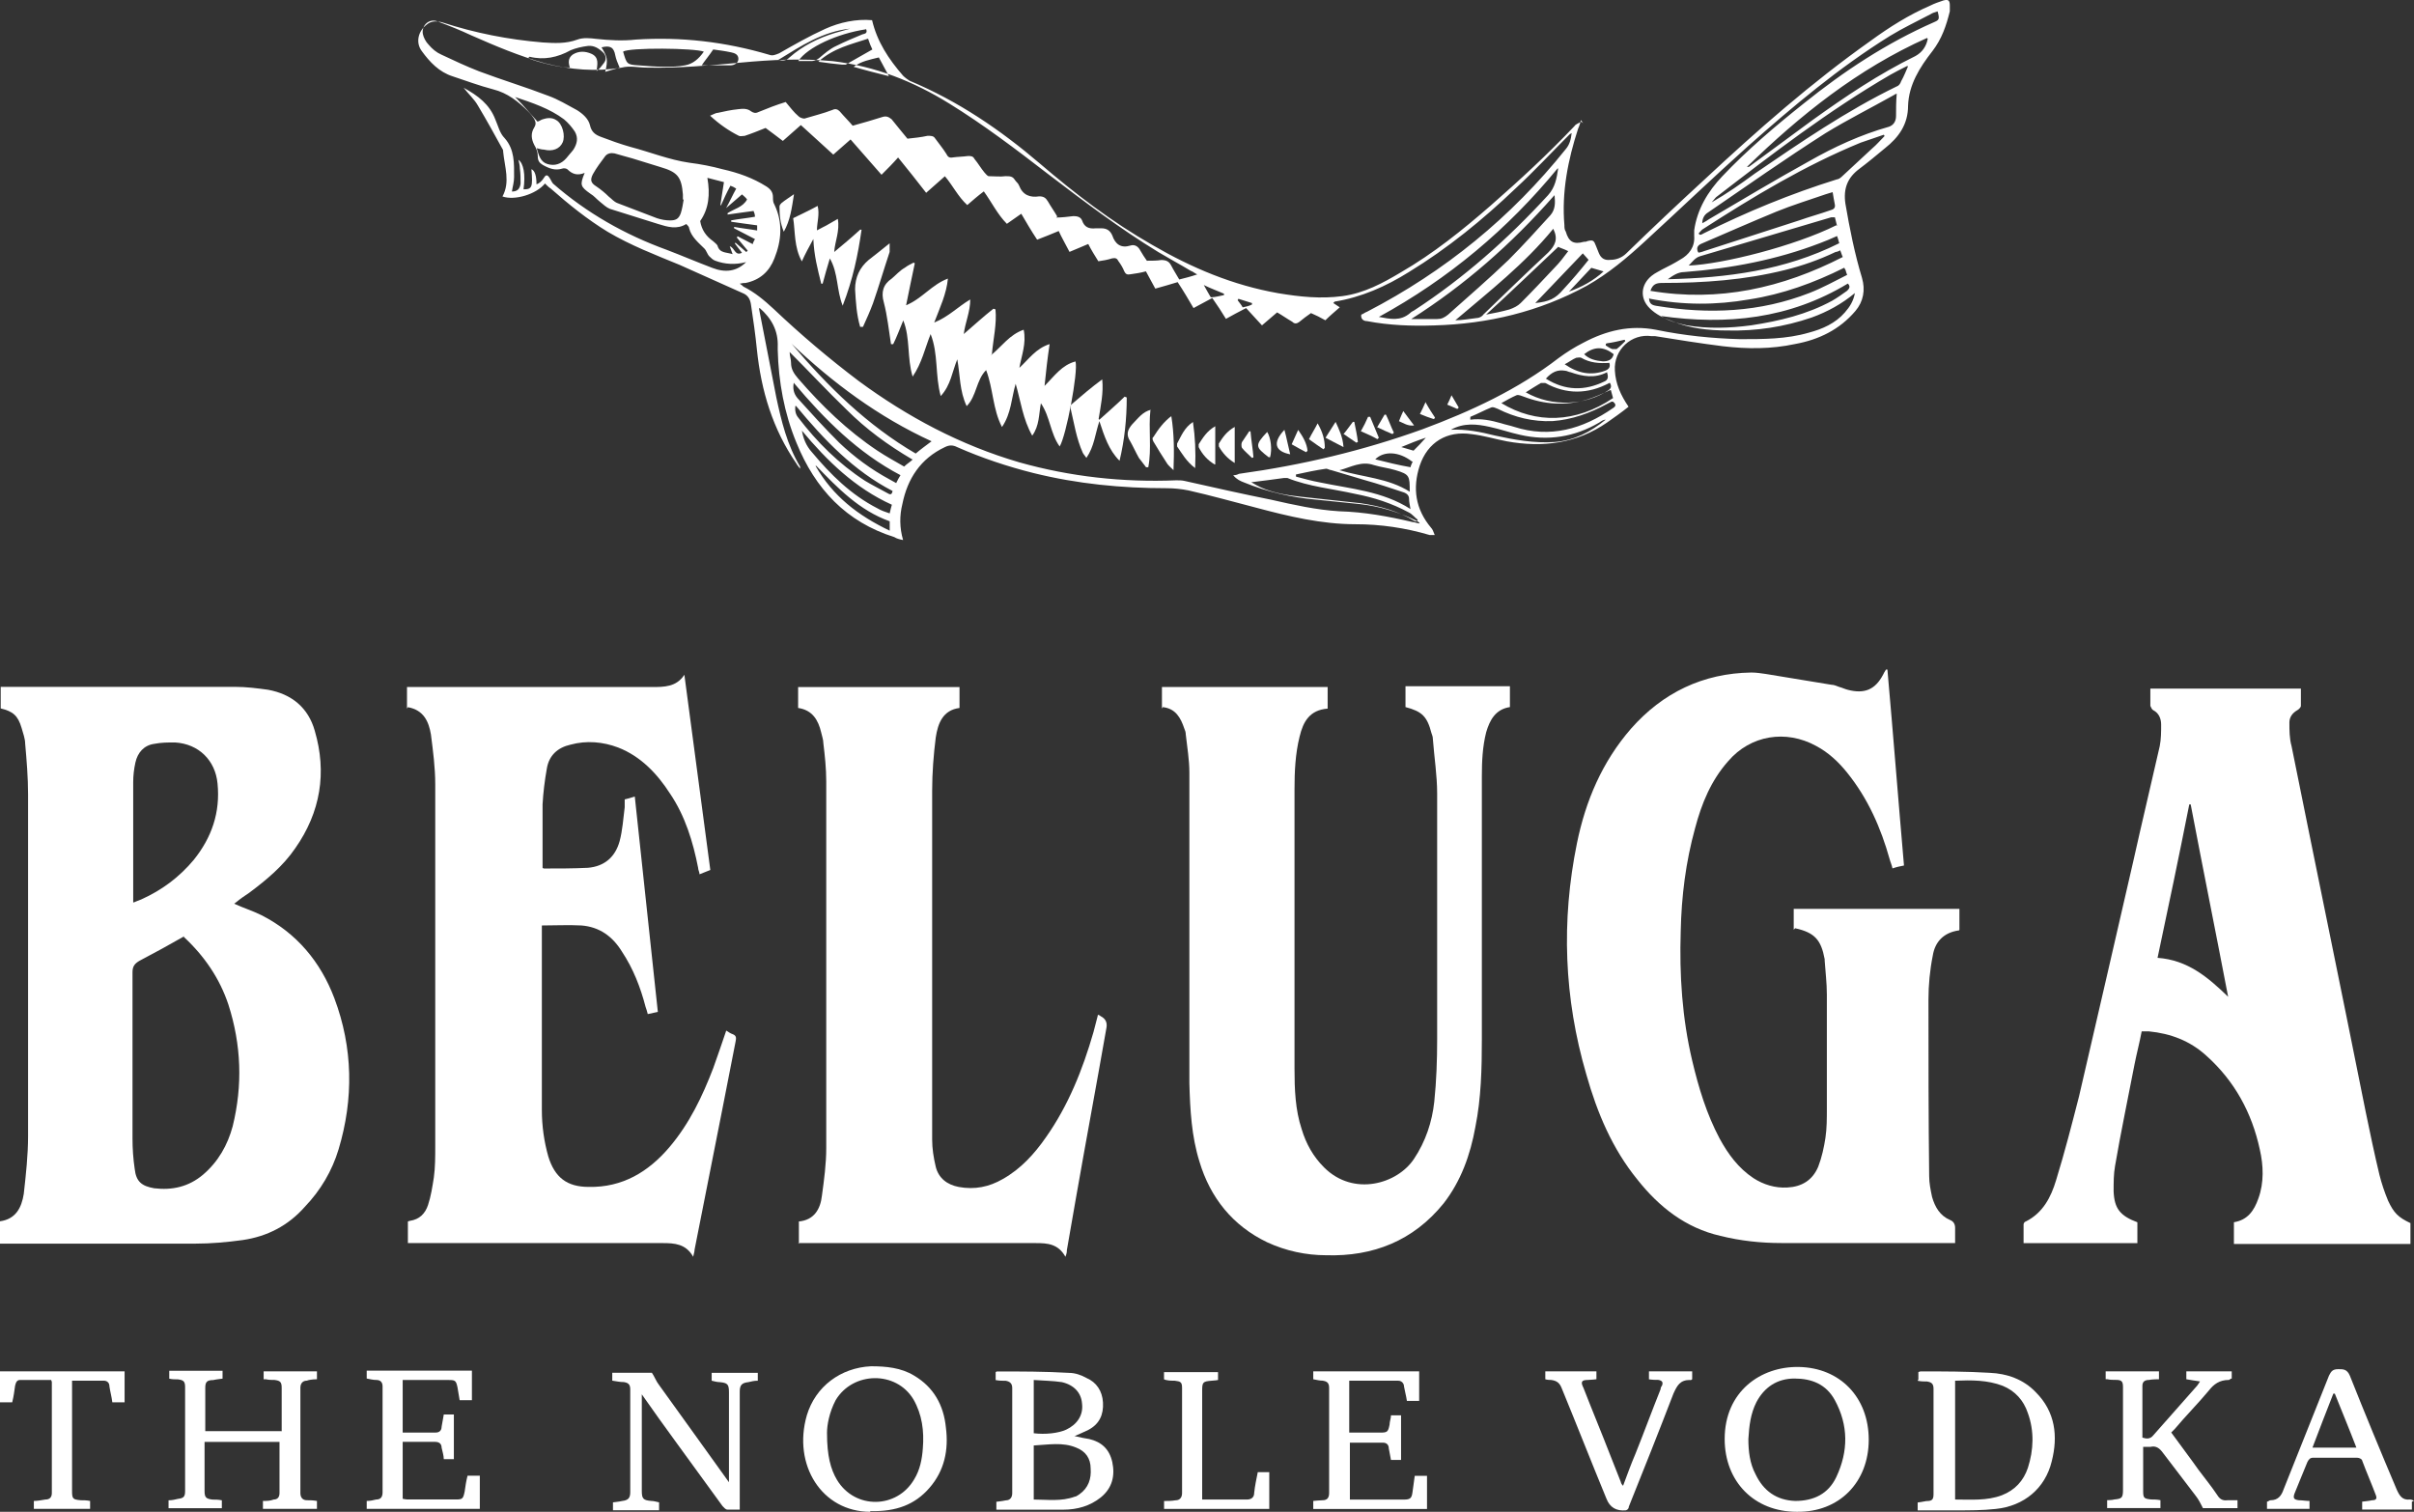 <?xml version="1.0" encoding="UTF-8"?> <svg xmlns="http://www.w3.org/2000/svg" id="Layer_2" data-name="Layer 2" viewBox="0 0 409.38 256.4"><rect x="0" y="0" width="409.38" height="256.4" fill="#333333" stroke="none"/><defs><style> .cls-1 { fill: #fff; stroke-width: 0px; } </style></defs><g id="Layer_1-2" data-name="Layer 1"><g id="Layer_1-2" data-name="Layer 1-2"><g><path class="cls-1" d="m22.72,153.04s.86-.37,1.22-.49c3.54-1.59,6.47-3.79,8.92-6.72,3.05-3.79,4.52-8.06,4.03-12.95-.37-3.91-3.18-6.72-7.21-6.96-1.22,0-2.32,0-3.54.24-1.71.24-2.81,1.47-3.18,3.18-.24,1.1-.37,2.2-.37,3.3v20.4m8.67,5.74c-2.57,1.47-5.01,2.81-7.57,4.15-.86.49-1.22.98-1.22,1.95v28.22c0,1.71.12,3.42.37,5.13.24,2.2,1.22,2.93,3.3,3.3,3.05.37,5.86-.24,8.31-2.32,2.57-2.2,4.15-5.01,5.01-8.19,1.71-6.96,1.47-13.8-.73-20.65-1.47-4.4-4.03-8.19-7.57-11.48m8.55-5.62c1.59.73,3.18,1.22,4.64,1.95,5.99,3.05,10.02,7.94,12.34,14.05,3.18,8.43,3.3,17.1.73,25.65-1.1,3.66-3.05,6.96-5.74,9.77-2.81,3.18-6.35,5.01-10.51,5.62-2.69.37-5.38.61-8.06.61H0v-3.79c2.69-.37,3.66-2.32,4.03-4.64.37-3.3.73-6.6.73-9.77v-58.03c0-2.81-.24-5.74-.49-8.55,0-.86-.37-1.83-.61-2.69-.61-2.08-1.47-2.81-3.54-3.3v-3.66h39.7c1.95,0,3.79.24,5.62.49,4.03.73,6.84,3.05,7.94,6.96,2.08,7.09.98,13.8-3.3,19.91-2.08,3.05-4.89,5.38-7.82,7.57-.73.49-1.47.98-2.2,1.59"></path><path class="cls-1" d="m304.19,157.68v-3.54h28.1v3.54s0,.12-.12.12c-2.57.37-4.03,1.95-4.4,4.28-.49,2.44-.73,5.01-.73,7.45,0,10.02,0,20.04.12,29.93,0,1.22.24,2.32.49,3.54.49,1.71,1.34,3.18,3.05,3.91.61.24.86.73.86,1.34v2.57h-29.44c-3.54,0-6.96-.37-10.38-1.22-5.86-1.34-10.38-4.89-14.05-9.53-4.28-5.25-6.84-11.36-8.67-17.84-3.79-12.95-4.28-26.02-1.59-39.22,1.47-7.21,4.28-13.8,9.16-19.42,5.38-6.11,12.22-9.41,20.4-9.53.86,0,1.59.12,2.44.24,3.66.61,7.45,1.22,11.12,1.83.49,0,.98.24,1.34.37.49.12.98.37,1.47.49,2.81.73,4.64,0,5.99-2.57.12-.24.24-.49.49-.86h.24c.98,10.99,1.83,21.99,2.81,33.23-.61.12-1.22.24-1.95.49-.12-.61-.37-1.1-.49-1.59-1.47-5.25-3.66-10.26-7.21-14.66-1.47-1.83-3.18-3.42-5.25-4.52-5.13-2.81-11.12-1.83-14.9,2.57-2.93,3.3-4.52,7.21-5.62,11.36-1.59,5.74-2.32,11.61-2.44,17.47-.24,7.45.24,14.78,1.95,21.99,1.1,4.64,2.44,9.04,4.64,13.19,1.47,2.69,3.18,5.01,5.74,6.72,1.71,1.1,3.66,1.71,5.74,1.59,2.44-.12,4.28-1.22,5.25-3.54.61-1.59.98-3.3,1.22-4.89.24-1.59.24-3.3.24-4.89v-19.42c0-1.95-.24-3.79-.37-5.74v-.24c-.61-3.3-1.71-4.52-5.01-5.25"></path><path class="cls-1" d="m212.32,51.64v-.24c-.73-.24-1.59-.49-2.32-.73,0,0,0,.12-.12.24.24.37.61.73.86,1.22.61-.12,1.1-.24,1.59-.49m-6.96-1.22c.73,0,1.47-.24,2.2-.37v-.24c-1.1-.49-2.2-.86-3.42-1.47.49.86.73,1.34,1.1,1.95m67.07,8.06v.24c.37.24.73.49,1.1.61h.73c.49-.37.98-.86,1.47-1.34,0,0,0-.12-.12-.24-.98.24-2.08.49-3.05.61m-30.66,16c-1.47.49-2.69.98-4.15,1.59.86.24,1.59.49,2.08.61.73-.73,1.34-1.34,2.08-2.2M131.94,10.11c.73.24,1.34.24,1.95-.37,2.2-1.95,4.89-3.3,7.7-4.15.86-.24,1.71-.49,2.57-.73-4.64.49-8.31,2.93-12.09,5.25m137.8,35.31c-1.22,1.34-2.57,2.69-3.79,4.03,2.08-.73,4.15-1.83,5.86-3.42-.73-.24-1.34-.37-2.08-.61M102.01,8.03c.37.61.73,1.22.86,1.83.12.61,0,1.47-.24,2.32.86-.24,1.71-.49,2.44-.73-.37-.86-.61-1.47-.73-2.08-.24-1.34-.86-1.71-2.32-1.34m171.64,52.04c-1.71-1.34-3.3-1.34-5.01,0,.86.86,1.95,1.1,3.18,1.22.86,0,1.59-.24,1.83-1.22m-34.21,18.2c-2.2-1.71-4.76-1.83-6.23-.37,1.95.49,3.91.98,5.99,1.34,0-.24.24-.61.37-.98M149.04,9.74c-1.47.37-2.93.61-4.28,1.59,2.08.61,4.03,1.1,5.99,1.59-.61-1.1-1.1-2.08-1.71-3.18m-30.05,1.34h4.89c.61,0,1.34-.37,1.34-1.1s-.61-.98-1.22-1.1c-1.1-.24-2.2-.37-3.05-.49-.73,1.1-1.47,1.95-1.95,2.69m146.35,50.7c2.32,1.59,4.52,1.95,6.84,1.1.61-.24.98-.61.73-1.34-1.71.12-3.3,0-4.76-.86-.24-.12-.61,0-.86,0-.61.24-1.22.73-1.95,1.1m-127.05,17.23c2.93,5.13,7.21,8.43,12.58,10.99v-1.59c-5.13-1.83-8.8-5.62-12.46-9.41m8.43-74.03c-4.89.73-9.9,3.05-11.48,5.38h2.32c.49,0,.86-.24,1.22-.49.86-.73,1.83-1.59,2.93-2.08,1.47-.73,2.93-1.34,4.4-1.95.37-.12.98-.12.61-.98m-57.3,5.01c1.71.73,5.86,1.71,7.09,1.59-.24-.73-.37-1.59.49-2.2.98-.61,2.08-.61,3.18-.12,1.34.61.98,1.83.86,2.93.49-.37.86-.86,1.22-1.34.49-.61.37-1.22,0-1.71-.73-.73-1.59-1.34-2.69-1.22-.98.12-2.08.37-2.93.73-2.2,1.22-4.52,1.71-6.96,1.1m178.61,33.35c-2.69,2.81-5.38,5.62-8.06,8.43,2.32-.24,3.42-.73,4.76-2.32,1.47-1.59,2.93-3.3,4.28-5.01-.37-.37-.61-.73-.98-1.1M147.21,6.56c-2.93.98-5.86,1.59-8.43,3.91,1.59.24,2.81.37,4.03.49h.61c1.47-.86,3.05-1.71,4.52-2.57-.24-.49-.49-1.1-.73-1.83m125.34,56.56c-2.08,1.1-4.15.73-6.23,0-.24,0-.61-.24-.86-.24-1.34-.24-2.32.24-3.3,1.34,3.3,2.08,6.6,2.08,9.9.49.61-.24.73-.73.49-1.47m-137.68,5.62q-.12,1.22.49,1.95c3.18,4.15,6.84,7.82,11.36,10.75,1.22.73,2.44,1.34,3.79,2.08.37.24.73.37.86-.37-6.6-3.42-11.61-8.67-16.37-14.42m111.05,4.03c2.57-.12,5.01.37,7.45.98,3.3.73,6.72,1.34,10.14,1.1,3.3-.24,6.11-1.71,8.67-3.79-.37,0-.73.24-1.1.49-4.15,2.44-8.67,3.18-13.44,2.08-1.71-.37-3.42-.98-5.13-1.34-2.2-.49-4.4-.73-6.6.49m-18.94,6.84c4.03,1.22,8.31,1.34,11.97,3.66,0-2.69,0-2.93-2.44-3.66-1.22-.37-2.44-.49-3.66-.86-2.08-.73-3.91.37-5.74.86m45.69-14.78c-3.66,1.95-7.33,1.95-10.87,0h-.73c-.86.49-1.59.98-2.57,1.59,4.52,2.57,10.14,2.2,14.05-.37.49-.37.49-.73.24-1.22m-137.07,7.94c.24,1.47.73,2.69,1.71,3.79,3.18,3.79,6.6,7.21,11.12,9.53.61.37,1.34.61,2.08.86.12-.61.24-.98.37-1.47-6.23-2.81-10.99-7.45-15.27-12.58m-48.38-56.32c1.22,1.22,2.32,2.57,3.54,3.91.24,0,.49-.24.86-.37.73-.24,1.59-.37,2.32.12,1.1.61,1.59,2.69,1.1,3.79-.49,1.1-1.71,1.59-3.18,1.22-.37,0-.73-.12-1.22-.24.37,1.22.61,2.32,1.83,2.69,1.22.37,2.32,0,3.18-.98.37-.49.86-.98,1.22-1.47.61-.98.86-1.95.24-3.05-.49-.73-1.1-1.47-1.83-2.08-2.44-1.83-5.38-2.81-8.31-3.79m132.43,64.14v.24c1.34.37,2.69.73,4.03.98,5.25,1.1,10.63,1.47,15.39,4.52-.12-.73-.24-1.22-.24-1.71s-.24-.86-.86-1.1c-2.2-.73-4.4-1.47-6.6-2.08-1.95-.61-3.79-1.1-5.74-1.71-.24,0-.61-.24-.86-.24-1.71.24-3.42.61-5.13.98m44.35-38.48c-4.03,3.79-7.94,7.57-12.09,11.36,1.34-.24,2.57-.49,3.91-.86.73-.24,1.47-.61,1.95-1.1,1.95-1.95,3.79-3.91,5.74-5.99.86-.86,1.59-1.83,2.32-2.81-.73-.37-1.22-.49-1.71-.73M105.67,8.76c.61,2.08.61,2.2,2.57,2.32,1.47.12,2.93.24,4.4.24,1.22,0,2.32,0,3.54-.24,1.34-.24,2.32-1.1,3.18-2.32-1.47-.61-12.71-.73-13.68,0m28.95,56.07c-.24,1.1,0,1.95.61,2.69,2.32,2.57,4.64,5.13,7.09,7.57,2.57,2.44,5.38,4.52,8.55,6.23.37.24.73.37,1.1.61.24-.49.49-.98.73-1.34-7.21-3.79-12.83-9.41-18.08-15.64m114.71,5.99v.24c1.83-.24,3.54.12,5.25.61.73.24,1.47.37,2.2.61,6.11,1.95,11.61.37,16.74-3.18.61-.37.49-.73,0-1.1h-.24c-.24.12-.49.24-.73.37-2.93,1.59-5.99,2.69-9.28,2.93-3.3.12-6.35-.61-9.28-2.08-.37-.12-.73-.37-1.1-.24-1.22.49-2.32,1.1-3.54,1.59m62.18-30.66c-1.1.49-1.95.86-2.93,1.22-7.33,2.81-15.03,4.28-22.97,4.89-1.1,0-1.95.61-2.81,1.22,10.02-.24,19.79-1.47,29.08-6.11-.12-.49-.24-.86-.37-1.22m-38.48,26.14c-1.34.61-2.69,1.22-3.91,1.59-3.66,1.1-7.21.86-10.75-.49-.37-.12-.86-.37-1.22-.24-.86.37-1.71.86-2.57,1.34,5.86,3.54,12.58,3.42,18.94-.86-.12-.49-.24-.86-.37-1.34m-9.77-27.37c-4.89,5.99-10.87,10.63-16.61,15.52,1.22,0,2.32-.24,3.54-.37.49,0,.98-.24,1.22-.61,3.66-3.54,7.33-7.09,10.99-10.51,1.22-1.22,1.71-2.32.86-4.03m-51.19,43c.61.37,1.1.61,1.59.86,2.2.98,4.52,1.34,6.84,1.59,3.42.37,6.84.73,10.14,1.1,3.3.49,6.35,1.34,9.16,3.05h.37s0-.12.12-.24c-.49-.37-.98-.98-1.47-1.22-2.93-1.59-5.99-2.57-9.16-3.18-3.79-.86-7.82-1.22-11.48-2.69h-.61c-1.83.24-3.54.49-5.62.73m69.39-28.34c1.34.98,2.93,1.34,4.52,1.71,3.66.61,7.33.49,10.99,0,4.76-.73,9.41-1.83,13.68-4.15.86-.49,1.71-1.1,2.57-1.71.37-.37.61-.73.12-1.22-9.9,5.99-20.52,7.09-31.76,5.5m-147.33,4.76c6.11,7.21,12.83,13.8,21.01,18.57.86-.73,1.71-1.34,2.69-2.08-9.04-4.15-16.74-9.9-23.82-16.61m145.5-7.7c0,.98.49,1.22,1.22,1.34,8.92,1.47,17.59,1.1,26.02-2.2,2.2-.86,4.15-1.95,6.35-3.05-.12-.37-.24-.61-.24-.73s-.24-.37-.24-.49c-5.13,2.57-10.51,4.52-16.13,5.38-5.62.98-11.24.98-16.86-.12m31.76-12.34l-.37-1.47h-.61c-7.45,2.2-14.78,4.4-22.23,6.6-.86.24-1.34.98-1.95,1.59,5.74-.24,17.96-3.3,25.04-6.84m-156.74,39.7c-4.15-2.44-7.82-5.13-11.12-8.43-3.3-3.18-6.47-6.6-9.65-9.77,0,.61.24,1.22.24,1.83,0,1.1.49,1.83,1.22,2.69,4.03,4.64,8.31,8.8,13.44,12.22,1.47.98,3.05,1.83,4.52,2.69.49-.49.98-.73,1.47-1.22M326.79,6.44c-11.73,5.25-21.5,13.07-30.54,21.87.24,0,.37,0,.49-.12,3.54-2.57,7.09-5.25,10.63-7.82,5.62-4.03,11.24-7.82,17.47-10.87,1.1-.61,1.83-1.59,2.08-2.93m-38.85,36.28s.61-.12.86-.24c5.38-1.71,10.87-3.54,16.25-5.25,1.71-.61,3.54-1.1,5.25-1.71.49-.12.86-.37.73-.98s-.24-1.34-.37-2.08c-.37.12-.86.24-1.22.37-2.81.98-5.62,1.83-8.31,2.93-4.15,1.71-8.31,3.54-12.58,5.38-.61.24-1.1.61-.73,1.47m35.79-31.52h-.37c-.98.49-1.95.98-2.81,1.47-10.51,6.11-20.04,13.44-29.56,20.77-.24.24-.49.61-.73.86,2.57-1.47,5.01-3.18,7.33-4.89,7.7-5.25,15.52-10.63,24.07-14.78.37-.12.61-.49.73-.86.49-.86.86-1.83,1.34-2.93m-11.73,31.64s-.49.24-.73.24c-2.81,1.34-5.62,2.32-8.55,3.05-6.84,1.71-13.8,2.2-20.89,2.2-.98,0-1.59.24-1.95,1.34,11.61,1.95,22.36-.49,32.62-5.74-.24-.49-.24-.73-.49-1.22m-183.62-4.15c-1.59-.24-2.93-.37-4.4-.61v-.24c1.34-.24,2.69-.37,4.03-.61,0-.37-.12-.73-.24-.98-1.59.24-2.93.37-4.4.61v-.24c1.1-.73,2.57-.98,3.3-2.32-.24-.37-.61-.61-.86-.86-.98.86-1.83,1.59-2.69,2.32h0c.61-1.1,1.1-2.2,1.71-3.3-.37-.24-.61-.37-.98-.49-.61,1.1-1.1,2.2-1.59,3.3h-.12c.24-1.34.37-2.57.61-3.91-.98-.24-1.83-.49-2.81-.73.49,2.81.24,5.25-1.22,7.33.24,1.47.98,2.57,2.2,3.42.24.24.61.49.73.73.37,1.34,1.47,1.1,2.57,1.47-.24-.61-.37-.98-.49-1.34.86.24.86,1.71,2.08,1.1-.49-.61-.86-1.1-1.22-1.59l.12-.12c.61.49,1.22,1.1,1.83,1.59l.24-.24c-.61-.73-1.22-1.47-1.83-2.2,0,0,0-.12.12-.24.86.49,1.71.86,2.57,1.34,0-.24.24-.61.37-.86-1.22-.61-2.32-1.22-3.54-1.83v-.24c1.22.24,2.57.37,3.91.61v-.98m135.73-9.53c-8.43,10.26-18.45,18.69-30.3,25.17,1.95.37,3.66.73,5.25-.61.24-.24.49-.37.73-.49,8.43-5.5,15.88-12.09,22.72-19.55,1.22-1.34,1.47-2.93,1.71-4.52m-.73,4.64c-7.21,8.19-15.15,15.15-24.19,20.89h4.4c.73,0,1.22-.24,1.83-.73,3.42-3.05,6.96-6.11,10.26-9.28,2.44-2.44,4.76-5.01,7.09-7.57.86-.98.86-2.08.73-3.42m24.43,6.47s.12.24.24.24c.24,0,.37-.12.61-.24,7.33-3.66,14.78-6.72,22.6-9.16.24,0,.61-.24.86-.49,1.71-1.59,3.42-3.18,5.13-4.76.73-.61,1.34-1.34,2.08-2.08,0,0,0-.12-.12-.24-1.34.49-2.57.86-3.91,1.34-9.53,3.91-18.2,9.16-26.75,14.66-.24.12-.49.49-.73.73m33.6-23.7s-.37.12-.49.24c-3.91,2.2-7.82,4.15-11.61,6.47-6.72,4.28-13.32,8.92-19.91,13.44-.61.37-.98.98-.98,1.83.49-.24.86-.49,1.22-.73,5.62-3.3,11.12-6.6,16.86-9.77,4.28-2.44,8.8-4.52,13.56-5.86.73-.24,1.22-.86,1.22-1.83,0-1.22,0-2.44.12-3.79m-205.73,17.96h-.12v-.86c-.24-2.93-.86-3.79-3.79-4.64-1.59-.49-3.18-.98-4.76-1.47-.98-.24-2.08-.61-3.05-.86-.61-.12-1.22,0-1.59.49-.73.98-1.47,1.95-2.08,3.05-.49.98-.37,1.47.61,2.08.73.49,1.47,1.1,2.08,1.71.49.37.86.86,1.47,1.1,2.2.86,4.52,1.71,6.72,2.57.73.24,1.47.37,2.2.37.98,0,1.47-.24,1.83-1.22.24-.73.37-1.59.49-2.32m63.16,3.05c.98,0,1.95-.12,2.93-.24.61,0,1.22.12,1.47.73.37,1.1,1.1,1.47,2.32,1.34h.98c.86,0,1.47.37,1.83,1.22.49,1.47,1.47,2.2,3.05,1.71.73-.24,1.34.12,1.71.86.37.61.73,1.22,1.1,1.71.86,0,1.71,0,2.44-.12.86,0,1.34.24,1.71.98.37.73.86,1.47,1.34,2.32.98-.24,1.95-.49,3.05-.86-.49-.24-.73-.49-1.1-.61-1.83-1.1-3.66-2.08-5.5-3.18-6.6-4.03-12.71-8.67-18.81-13.32-5.38-4.15-10.87-8.31-16.61-11.85-6.11-3.79-12.58-6.35-19.79-7.21-5.25-.49-10.38-.24-15.52.24-5.38.49-10.63.98-16,.86-1.47,0-2.93-.37-4.28,0-4.4.73-8.67.37-12.95-.73-4.4-1.22-8.43-2.93-12.58-4.76-1.83-.86-3.66-1.59-5.62-2.32-1.47-.61-2.81.61-2.57,2.08.12.61.49,1.34.98,1.83.61.73,1.34,1.34,2.2,1.71,2.08.98,4.15,1.95,6.35,2.81,3.91,1.47,7.94,2.69,11.73,4.15,1.71.61,3.3,1.59,4.89,2.44.98.61,1.95,1.47,2.2,2.57s.86,1.59,1.83,1.95c1.59.61,3.3,1.22,5.01,1.71,3.3.86,6.6,2.2,10.02,2.69,1.95.24,3.79.61,5.62,1.1,2.69.61,5.13,1.47,7.45,2.93.73.49,1.1.98,1.1,1.83,0,.37,0,.86.24,1.22,1.47,3.05,1.22,6.11,0,9.16-.86,2.2-2.44,3.66-4.89,4.15-.24,0-.49,0-.98.12.37.24.49.37.61.49,1.95.98,3.54,2.32,5.13,3.79,4.64,4.4,9.41,8.43,14.42,12.22,8.31,6.11,17.23,10.87,27.24,13.8,8.67,2.44,17.59,3.42,26.63,3.05.49,0,.98,0,1.47.12,4.89,1.1,9.77,2.2,14.66,3.18,3.79.86,7.57,1.71,11.48,1.95,4.28.12,8.31.86,12.46,1.83.37,0,.86.24,1.22.24-.12-.24-.37-.37-.61-.49-3.05-1.47-6.23-2.44-9.65-2.81-2.44-.24-4.76-.49-7.21-.73-4.28-.37-8.43-1.34-12.34-2.93-.61-.24-1.22-.49-1.83-1.22.49,0,.73-.12.98-.24,10.63-1.47,21.01-3.91,31.15-7.57,8.19-3.05,16.13-6.72,23.09-12.09,1.34-.98,2.69-1.83,4.15-2.57,3.91-2.08,7.94-3.05,12.34-2.2,4.76.98,9.53,1.47,14.29,1.59,3.91,0,7.82,0,11.61-1.1,2.32-.61,4.52-1.59,6.11-3.42.86-.98,1.47-1.95,1.71-3.3-2.2,1.83-4.64,3.18-7.33,4.15-4.64,1.59-9.41,2.32-14.29,2.2-3.18,0-6.47-.37-9.41-1.59-1.34-.49-2.69-1.1-3.79-2.2-1.71-1.71-1.47-4.03.37-5.5.61-.49,1.22-.73,1.83-1.1.98-.49,1.95-.98,2.93-1.59,1.59-.86,2.57-2.2,2.44-4.03v-.98c.49-3.54,2.32-6.6,4.76-9.16,4.28-4.52,9.04-8.55,13.8-12.34,6.84-5.5,14.05-10.26,22.11-13.8.86-.37.98-.49.61-1.83-.37.12-.86.24-1.22.49-2.32,1.22-4.64,2.32-6.84,3.66-8.67,5.38-16.49,11.97-24.07,18.69-5.86,5.25-11.61,10.75-17.47,16.13-3.05,2.81-6.23,5.5-9.9,7.57-8.06,4.4-16.74,6.47-25.9,6.72-3.79.12-7.57,0-11.36-.73-.61,0-1.1-.37-.98-1.1.37-.12.61-.37.98-.49,13.19-6.84,24.43-16,33.72-27.61.61-.73.86-1.59.98-2.69-.24.12-.37.24-.37.24-3.05,3.05-5.99,6.23-9.16,9.16-5.5,5.25-11.48,10.14-18.08,14.17-3.91,2.44-8.06,4.28-12.58,5.01l-.24.24c.37.24.73.49,1.1.73-.98.86-1.71,1.47-2.44,2.2-.86-.49-1.59-.86-2.44-1.22-.73.49-1.34.98-1.95,1.47-.49.37-.86.37-1.22,0-.86-.49-1.71-1.1-2.57-1.59-.86.73-1.71,1.47-2.57,2.2-.86-.98-1.83-1.95-2.69-2.93-1.22.61-2.32,1.22-3.42,1.83-.73-1.22-1.47-2.32-2.32-3.54-1.1.61-2.08,1.1-3.18,1.71-.86-1.47-1.71-2.93-2.69-4.4-1.22.37-2.44.73-3.79,1.1-.49-.86-.98-1.83-1.59-2.93-.86.24-1.71.37-2.57.49-.61.12-.86,0-1.1-.49-.24-.61-.61-1.22-.98-1.71-.24-.49-.49-.61-1.1-.49-.73.24-1.47.37-2.32.49-.61-.98-1.22-1.95-1.71-2.93-1.1.49-2.08.86-3.18,1.34-.61-1.22-1.34-2.44-1.83-3.54-1.22.49-2.32.98-3.66,1.47-.98-1.47-1.83-2.93-2.69-4.4-.86.61-1.59,1.1-2.44,1.71-1.59-1.59-2.57-3.66-3.91-5.5-.98.73-1.83,1.47-2.81,2.32-1.59-1.47-2.44-3.3-3.79-4.89-1.1.98-2.08,1.83-3.18,2.81-1.59-2.08-3.18-4.03-4.76-5.99-.86.98-1.71,1.83-2.81,2.93-1.83-2.08-3.54-4.03-5.25-5.99-.98.86-1.95,1.71-2.93,2.57-1.83-1.71-3.66-3.3-5.5-5.01-.98.86-1.95,1.71-3.05,2.69-.98-.73-2.08-1.59-2.93-2.2-1.22.49-2.44.98-3.54,1.34-.37,0-.73.12-.98,0-1.71-.86-3.3-1.95-4.89-3.42.61-.24.98-.49,1.34-.49,1.1-.24,2.2-.49,3.42-.61.86-.12,1.59-.12,2.2.37.37.24.73.37,1.22.12,1.47-.61,3.05-1.22,4.64-1.71.73.86,1.34,1.71,2.2,2.44.24.24.73.37.98.37,1.59-.49,3.18-.86,4.76-1.47.49-.24.86-.12,1.22.24.73.86,1.59,1.71,2.2,2.44,1.83-.49,3.42-.98,5.01-1.47.73-.24,1.1,0,1.59.37.86,1.1,1.71,2.08,2.69,3.3,1.1-.12,2.32-.24,3.42-.49.49,0,.98,0,1.22.37.61.86,1.34,1.71,1.95,2.69.24.49.49.73,1.1.61.86-.12,1.71-.12,2.57-.24.49,0,.86,0,1.1.49.61.73,1.1,1.59,1.71,2.32.24.24.49.61.73.61.98,0,1.95.12,2.81,0,.73,0,1.22,0,1.59.61.24.37.61.61.73.98.61,1.59,1.83,2.08,3.42,1.83.73,0,1.1.24,1.47.86.49.86,1.1,1.71,1.59,2.57m88.81-16.37s-.24.98-.49,1.47c-1.71,5.25-2.81,10.75-2.32,16.37,0,.37,0,.73.24,1.1.49,1.71,1.34,2.2,3.05,1.71.24,0,.37,0,.61-.12.98-.24,1.1-.12,1.47.86.12.37.37.86.49,1.22.37.86.98,1.22,1.95,1.1.98,0,1.95-.37,2.69-1.1,4.4-4.28,8.8-8.43,13.32-12.58,8.92-8.31,18.08-16.37,28.1-23.46,3.18-2.32,6.47-4.4,10.14-5.99.73-.37,1.47-.61,2.2-.86.86-.24,1.1,0,1.1.86v.98c-.61,2.44-1.34,4.64-2.93,6.72-2.2,2.81-4.03,5.74-4.15,9.28,0,3.18-1.59,5.38-3.91,7.21-1.47,1.22-2.93,2.44-4.4,3.54-1.95,1.47-2.69,3.3-2.32,5.86.73,4.28,1.59,8.55,2.81,12.58.61,2.08.24,4.03-1.1,5.62-2.69,3.18-6.23,4.89-10.26,5.62-4.03.86-8.06.86-12.22.37-3.91-.49-7.7-1.1-11.48-1.71h-.61c-3.42-.49-6.47,2.32-6.23,5.86.12,2.2.98,4.15,2.32,6.11-1.22.98-2.44,1.83-3.66,2.69-5.13,3.54-10.87,4.28-16.98,3.18-1.95-.37-3.91-.98-5.99-1.22-4.15-.61-7.45,1.34-8.8,5.38-1.22,3.79-.73,7.33,1.95,10.51.24.24.37.61.61,1.22h-.86c-4.15-1.22-8.31-1.83-12.58-1.83-5.74,0-11.36-1.34-16.86-2.81-3.79-.98-7.7-2.08-11.48-2.93-1.22-.24-2.44-.37-3.66-.37-7.7,0-15.15-.73-22.6-2.57-4.4-1.1-8.8-2.57-12.95-4.4-.73-.37-1.34-.37-2.08,0-4.15,1.95-6.35,5.38-7.21,9.65-.49,1.95-.49,4.03.12,6.11-.61-.12-1.1-.24-1.47-.49-8.19-2.57-13.44-8.19-16.61-16-2.08-5.01-3.05-10.38-3.18-15.76v-.49c.12-2.81-1.1-4.89-3.05-6.6,0,0-.12,0-.12.12.98,5.01,1.95,10.02,2.93,15.03.86,4.03,1.83,8.06,4.03,11.73v.37c-.24-.37-.49-.61-.61-.86-4.03-5.86-5.99-12.34-6.72-19.42-.24-2.44-.61-5.01-.98-7.45-.12-.98-.49-1.71-1.47-2.08-3.54-1.59-7.09-3.18-10.63-4.76-4.15-1.71-8.31-3.3-12.22-5.62-3.42-2.08-6.6-4.64-9.65-7.33-.37-.24-.61-.49-.98-.86-1.47,1.83-5.13,2.93-7.21,2.2,1.34-2.44.37-5.01.12-7.57,0-.12,0-.37-.12-.49-1.34-2.44-2.69-4.89-4.15-7.33-.61-1.1-1.59-1.95-2.44-3.05,2.44,1.34,4.4,2.81,5.38,5.38.49,1.1.73,2.32,1.59,3.18,1.71,1.95,1.59,4.28,1.59,6.6,0,.86-.24,1.59-.37,2.44.86,0,1.34-.37,1.47-1.34,0-.86,0-1.71-.12-2.57,0-.49-.12-.98-.24-1.47.86.61,1.22,2.44.86,5.01,1.47,0,1.59-.37,1.34-3.42.57.24.86,1.1.86,2.57.49-.16.94-.57,1.34-1.22.61-.98,1.1.73,1.47,1.1,5.74,5.01,12.22,8.67,19.3,11.24,2.57.98,5.13,2.08,7.7,3.05,2.2.86,4.15.61,5.74-.98-1.83.49-3.66.37-5.25-.24-.37-.12-.73-.49-.98-.73-.37-.37-.49-.98-.86-1.34-.98-.98-2.2-1.95-2.57-3.42,0-.24-.24-.49-.49-.73-1.59.98-3.18.49-4.76,0-2.69-.86-5.5-1.71-8.19-2.57-.61-.24-1.1-.73-1.71-1.22-.61-.49-.98-.98-1.59-1.34-1.71-1.22-1.83-1.47-.98-3.54-1.22.49-2.08.24-2.93-.61-.12-.12-.61-.24-.86-.12-1.22.37-2.2,0-3.3-.61-.61-.37-.86-.73-.86-1.47s-.24-1.34-.61-1.95c-.49-.98-.61-1.95,0-2.93.37-.61.24-.98,0-1.47-.24-.37-.61-.86-.98-1.22-1.71-1.71-3.54-3.18-5.99-3.79-2.32-.61-4.64-1.47-6.84-2.2-2.32-.73-3.91-2.44-5.25-4.28-1.1-1.47-.61-3.42.86-4.52.73-.61,1.59-.61,2.57-.37,5.62,1.83,11.24,2.93,17.1,3.42,1.95.12,3.91.24,5.86-.49.98-.37,2.2-.24,3.18-.12,2.2.24,4.52.37,6.72.12,7.7-.49,15.15.37,22.6,2.57.61.24,1.1,0,1.71-.24,2.57-1.47,5.13-2.93,7.82-4.15,2.44-1.1,5.25-1.71,7.94-1.47.86,3.66,2.81,6.6,5.25,9.41.37.37.73.61,1.1.86,8.19,3.42,15.39,8.31,22.11,14.05,5.99,5.13,12.22,9.9,19.06,13.8,6.72,3.91,13.68,6.84,21.38,8.19,3.66.61,7.21.98,10.87.49s6.84-2.2,9.9-4.03c5.5-3.18,10.51-7.21,15.27-11.36,4.89-4.28,9.65-8.67,14.17-13.44.24-.37.73-.49,1.1-.73.12,0,.24.12.37.24"></path><path class="cls-1" d="m371.51,136.43h-.24c-1.71,8.67-3.54,17.35-5.38,26.02,5.13.37,8.55,3.3,11.97,6.6-2.08-10.87-4.28-21.75-6.35-32.62m7.33,74.52v-3.66c2.32-.37,3.42-1.95,4.15-4.03.98-2.69.86-5.62.24-8.31-1.34-6.23-4.28-11.61-9.04-15.88-2.81-2.57-6.11-3.79-9.77-4.15h-1.22c-.37,1.95-.86,3.79-1.22,5.62-1.1,5.74-2.32,11.48-3.3,17.23-.24,1.34-.24,2.81-.24,4.28.12,2.93,1.1,4.15,4.03,5.25v3.54h-19.3v-3.18c0-.24.24-.49.37-.49,2.93-1.47,4.28-4.15,5.13-6.96,1.47-4.76,2.69-9.53,3.91-14.29,3.05-13.19,6.11-26.39,9.16-39.7,1.47-6.6,3.05-13.19,4.52-19.67.24-1.22.24-2.44.24-3.66,0-.98-.37-1.95-1.34-2.44-.24-.12-.37-.49-.49-.73v-2.93h25.53v2.93c0,.24-.37.61-.61.73-.86.49-1.34,1.22-1.34,2.08,0,1.34,0,2.69.37,4.03,4.15,20.65,8.43,41.29,12.58,62.06.73,3.54,1.47,7.09,2.32,10.63.37,1.47.86,2.93,1.47,4.4.98,2.08,1.71,2.81,3.79,3.79v3.54h-30.05.12Z"></path><path class="cls-1" d="m69.02,120.18v-3.66h41.54c2.08,0,4.15,0,5.5-2.08,1.47,10.99,2.93,21.99,4.4,33.11-.61.24-1.22.49-1.83.73,0-.37-.24-.73-.24-1.1-.86-4.4-2.2-8.8-4.76-12.58-2.2-3.42-5.01-6.35-8.8-7.82-2.57-.98-5.38-1.22-8.06-.49-2.2.49-3.66,1.83-4.03,4.03-.37,2.08-.61,4.03-.73,6.11v10.75s.12.12.24.12c2.44,0,5.01,0,7.45-.12,2.81-.24,4.64-1.83,5.38-4.52.49-1.83.61-3.79.86-5.74v-1.34c.49-.12.98-.24,1.71-.49,1.34,12.22,2.57,24.31,3.91,36.53-.61.12-1.1.24-1.71.37-.12-.49-.24-.86-.37-1.22-.86-3.3-2.08-6.47-4.03-9.41-1.59-2.57-3.79-4.15-6.84-4.4-2.2-.12-4.4,0-6.72,0v31.27c0,2.69.37,5.38,1.1,7.94,1.1,3.54,3.18,5.13,6.84,5.13,5.74.12,10.14-2.57,13.68-6.72,3.42-4.03,5.62-8.67,7.45-13.44.73-2.08,1.47-4.15,2.2-6.35.37.24.73.49,1.1.61.61.24.61.61.49,1.22-.73,3.79-1.47,7.45-2.2,11.24-1.59,8.06-3.18,16-4.76,24.07,0,.37-.12.61-.24,1.22-1.22-2.2-3.18-2.32-5.13-2.32h-43.25v-3.66s.24-.12.37-.12c1.59-.24,2.57-1.22,3.05-2.69.49-1.47.73-3.05.98-4.64.24-1.71.24-3.54.24-5.38v-61.33c0-2.81-.37-5.62-.73-8.43-.37-2.2-1.22-4.15-3.91-4.64"></path><path class="cls-1" d="m197.05,120.18v-3.66h28.1v3.66c-3.05.24-4.15,2.2-4.76,4.76-.73,2.93-.86,5.99-.86,8.92v47.4c0,3.42.12,6.96,1.22,10.26.73,2.44,1.95,4.64,3.79,6.47,5.01,5.01,12.46,2.81,15.27-1.47,1.95-2.93,3.05-6.23,3.42-9.65.37-3.54.49-7.09.49-10.63v-41.66c0-3.05-.49-6.11-.73-9.28,0-.37-.12-.61-.24-.98-.73-2.81-1.59-3.66-4.4-4.4v-3.54h17.71v3.54c-2.44.37-3.42,2.2-4.03,4.28-.61,2.44-.73,4.89-.73,7.45v44.59c0,5.01-.12,10.02-1.1,14.9-.86,4.76-2.44,9.16-5.38,12.95-5.13,6.35-11.97,9.04-19.91,8.8-3.42,0-6.84-.73-10.02-2.2-5.86-2.81-9.65-7.57-11.48-13.68-1.34-4.28-1.59-8.8-1.71-13.32v-52.65c0-2.2-.37-4.28-.61-6.47,0-.37-.12-.73-.24-.98-.61-1.83-1.47-3.42-3.66-3.66"></path><path class="cls-1" d="m135.48,210.95v-3.79c2.57-.24,3.66-2.08,3.91-4.4.37-2.69.73-5.38.73-8.06v-62.18c0-2.2-.24-4.4-.49-6.47,0-.61-.24-1.22-.37-1.83-.49-2.08-1.47-3.79-3.91-4.15v-3.54h27.37v3.54c-2.81.37-3.66,2.57-4.03,5.01-.37,2.93-.61,5.99-.61,9.04v59.13c0,1.59.24,3.05.61,4.64.49,1.95,1.95,3.05,3.91,3.42,2.69.49,5.13,0,7.45-1.34,3.05-1.71,5.38-4.28,7.33-7.09,3.79-5.38,6.23-11.48,8.06-17.84.24-.98.49-1.83.73-2.81v-.12c.12,0,.37.12.49.24q1.22.61.98,1.95c-1.71,9.77-3.54,19.55-5.25,29.32-.49,2.81-.98,5.62-1.47,8.43,0,.24,0,.49-.24,1.1-1.22-2.2-3.05-2.32-5.01-2.32h-40.31"></path><path class="cls-1" d="m47.77,242.83v-7.45c0-.98-.24-1.22-1.22-1.34-.49,0-.98,0-1.47-.12h-.37v-1.34h9.04v1.34s-1.1,0-1.71.24c-.61,0-1.1.37-1.1,1.22v17.84c0,.73.37,1.22,1.1,1.22.49,0,.98,0,1.71.12v1.34h-9.16v-1.34c.61,0,1.22,0,1.83-.24.61,0,.98-.37.98-1.1v-8.67h-12.71v8.31c0,1.1.24,1.34,1.34,1.47.49,0,.98,0,1.59.12v1.34h-9.04v-1.34c.61,0,1.1-.12,1.59-.24.98-.12,1.22-.37,1.22-1.34v-17.59c0-.98-.24-1.22-1.22-1.34-.49,0-.98,0-1.47-.12v-1.34h9.04v1.34s-1.1.12-1.59.24c-1.1,0-1.34.37-1.34,1.34v7.33h12.95v.12Z"></path><path class="cls-1" d="m175.31,234.04v9.04c1.95.24,4.15,0,5.5-.61,1.83-.86,2.93-2.44,2.69-4.4-.12-1.83-1.34-3.18-3.42-3.66-1.59-.24-3.18-.24-4.89-.37m0,20.28c2.44,0,4.76.37,7.09-.49.24,0,.49-.24.73-.37,1.59-1.1,2.08-2.69,1.95-4.4,0-1.71-.86-2.93-2.44-3.54-2.32-.98-4.76-.49-7.21-.37v9.28l-.12-.12Zm7.09-10.75c.98.24,1.71.37,2.44.49,2.08.49,3.42,1.71,3.91,3.91.49,2.32,0,4.4-1.95,5.99-1.83,1.47-4.03,2.08-6.35,2.08h-11.36v-1.34s1.1-.12,1.59-.24c.73,0,1.1-.49,1.1-1.22v-17.84c0-.73-.37-1.1-1.1-1.22-.49,0-1.1,0-1.71-.12v-1.34s.12-.12.24-.12c4.03,0,8.19,0,12.22.24.98,0,2.08.37,2.93.86,1.71.73,2.69,2.2,2.81,4.15.12,2.08-.61,3.66-2.44,4.64-.73.37-1.59.73-2.44,1.1"></path><path class="cls-1" d="m296.5,244.05c0,2.08.24,4.15,1.22,5.99,1.34,2.81,3.54,4.4,6.72,4.52,3.18,0,5.62-1.22,6.96-4.03,2.08-4.4,2.08-8.8-.24-13.07-1.47-2.69-3.91-3.66-6.84-3.66s-5.13,1.47-6.47,4.03c-.98,1.95-1.22,4.03-1.34,6.11m8.19,12.46c-7.21,0-12.22-5.13-12.22-12.34,0-8.06,6.11-12.34,12.58-12.22,6.96.12,11.85,5.13,11.85,12.34s-5.01,12.34-12.22,12.22"></path><path class="cls-1" d="m331.56,234.16v20.16c2.69,0,5.38.24,7.94-.73,2.2-.86,3.66-2.44,4.4-4.64.98-3.05,1.1-6.23,0-9.28-.73-2.2-2.2-3.79-4.28-4.64-2.57-.98-5.25-.98-8.06-.86m-6.23-.24v-1.22s.24-.12.37-.12c3.91,0,7.82,0,11.73.24,2.93.12,5.74,1.1,7.82,3.3,3.3,3.3,3.79,7.45,2.69,11.73-1.1,4.52-4.64,7.57-9.53,8.06-2.2.24-4.4.24-6.6.24h-6.6v-1.34s.98-.12,1.47-.24c.98,0,1.22-.24,1.22-1.22v-17.84c0-.86-.37-1.1-1.1-1.22-.49,0-.98,0-1.59-.12"></path><path class="cls-1" d="m140.25,243.08c0,3.79.61,6.11,1.71,7.94,3.05,5.01,10.14,4.89,13.07-.12.98-1.59,1.34-3.42,1.47-5.25.24-2.93-.12-5.74-1.59-8.31-2.93-4.89-10.26-4.76-13.19.12-1.1,2.08-1.47,4.28-1.47,5.5m7.33,13.44c-8.19,0-13.19-7.94-10.75-16.37,1.47-4.89,5.74-8.06,10.87-8.31,2.57,0,5.13.24,7.33,1.59,3.3,1.95,5.01,5.01,5.38,8.8.49,3.79-.24,7.33-2.81,10.26-2.44,2.81-5.62,4.03-10.02,3.91"></path><path class="cls-1" d="m125.46,256.03h-2.08c-.37,0-.61-.37-.86-.61-2.57-3.54-5.25-7.21-7.82-10.75-1.95-2.69-3.91-5.38-5.86-8.19v16.37c0,1.34.24,1.59,1.59,1.71.37,0,.86.12,1.34.24v1.34h-7.82v-1.34s1.1-.12,1.59-.24c.98-.12,1.34-.49,1.34-1.47v-17.47c0-.86-.37-1.1-1.1-1.22-.61,0-1.22-.12-1.95-.24v-1.34h6.72c.49.73.73,1.47,1.22,2.08,3.91,5.38,7.7,10.75,11.85,16.49v-15.27c0-1.34-.24-1.59-1.59-1.71-.37,0-.86-.12-1.34-.24v-1.34h7.82v1.34c-.61,0-1.1.12-1.59.24-1.1.12-1.47.49-1.47,1.59v20.28-.24Z"></path><path class="cls-1" d="m357.09,233.92v-1.34h9.04v1.34s-1.22,0-1.71.12c-.61,0-1.1.24-1.1.98v8.8c.73.24,1.34.24,1.83-.37,2.44-2.81,5.01-5.62,7.45-8.43.12-.12.24-.37.49-.73-.86-.12-1.59-.24-2.32-.37v-1.34h7.7v1.22c-.24,0-.37.24-.49.24-1.59,0-2.57.73-3.42,1.83-1.83,2.2-3.91,4.28-5.74,6.47l-.61.61c1.59,2.2,3.18,4.28,4.64,6.35,1.1,1.47,2.2,2.81,3.18,4.28.37.61.86.98,1.71.86h1.71v1.34h-5.86c-.37-.73-.73-1.47-1.22-2.08-1.83-2.44-3.66-4.76-5.5-7.21-.61-.86-1.22-1.34-2.2-1.1h-1.22v7.45c0,1.22.12,1.34,1.34,1.47.49,0,.98,0,1.59.12v1.34h-9.04v-1.34s.86,0,1.22-.12c1.22-.12,1.47-.24,1.47-1.59v-17.47c0-.98-.24-1.22-1.22-1.22-.49,0-.98,0-1.47-.12"></path><path class="cls-1" d="m68.29,242.96h5.62c.61,0,.98-.37.98-.98.12-.61.24-1.34.37-2.08h1.71v7.57h-1.71c0-.61-.24-1.34-.37-1.95,0-.61-.37-.98-1.1-.98h-5.5v9.65s.49.12.73.12h8.31c1.1,0,1.22-.12,1.47-1.34.12-.86.24-1.71.49-2.69h2.08v5.62h-19.18v-1.34c.61,0,1.1-.12,1.59-.24.73,0,1.1-.37,1.1-1.22v-17.96c0-.73-.37-1.1-1.1-1.1-.49,0-.98-.12-1.59-.24v-1.34h17.84v5.01h-2.08c-.12-.73-.24-1.47-.37-2.2-.24-1.1-.37-1.22-1.47-1.22h-7.82v8.92Z"></path><path class="cls-1" d="m222.71,255.9v-1.34s1.1-.12,1.59-.12c.73,0,1.1-.37,1.1-1.22v-17.84c0-.86-.37-1.1-1.1-1.22-.49,0-.98-.12-1.59-.24v-1.34h17.96v5.01h-2.08c-.12-.86-.37-1.71-.49-2.44,0-.49-.37-.98-.98-.98h-8.31v8.8h5.25c1.22,0,1.34-.12,1.59-1.34,0-.49.24-1.1.24-1.59h1.71v7.57h-1.71c-.12-.61-.24-1.34-.37-1.95,0-.61-.37-.98-.98-.98h-5.62v9.65h9.16c1.1,0,1.34-.24,1.47-1.34.12-.86.24-1.83.37-2.69h2.08v5.62s-19.3,0-19.3,0Z"></path><path class="cls-1" d="m395.94,236.36h-.24c-1.22,3.05-2.32,5.99-3.54,9.16h7.45c-1.22-3.18-2.44-6.11-3.66-9.16m13.07,18.32v1.34h-8.43v-1.34s1.22-.12,1.71-.24c.61,0,.86-.24.61-.86-.73-1.95-1.59-3.91-2.32-5.86,0-.24-.49-.49-.86-.49h-7.45c-.49,0-.73.24-.98.73-.73,1.83-1.47,3.54-2.2,5.38-.24.73-.12.98.73,1.1.61,0,1.22.12,1.83.12v1.34h-7.21v-1.22c.24,0,.37-.24.61-.24,1.22,0,1.83-.73,2.2-1.83,2.57-6.47,5.13-12.83,7.7-19.3.37-.73.61-1.1,1.59-1.1.86,0,1.47,0,1.95,1.1,2.57,6.47,5.25,12.95,7.94,19.3.49,1.1.98,1.83,2.2,1.71.24,0,.37,0,.73.24"></path><path class="cls-1" d="m279.64,233.92v-1.34h7.33v1.34s-.24.24-.37.12c-1.71,0-2.2.98-2.81,2.32-2.44,6.35-5.01,12.83-7.57,19.18,0,.24-.12.37-.24.49l-.24.12c-1.63.16-2.73-.49-3.3-1.95-2.57-6.23-5.01-12.46-7.57-18.69-.37-.98-.86-1.34-1.83-1.47-.24,0-.61,0-.98-.12v-1.34h8.67v1.34s-.98.12-1.47.12c-1.1,0-1.22.37-.73,1.34,1.47,3.79,3.05,7.57,4.52,11.36.61,1.59,1.22,3.05,1.83,4.64,0,.12.12.37.37.61.73-1.95,1.34-3.66,2.08-5.38,1.47-3.66,2.81-7.33,4.28-10.99,0-.24.12-.49.24-.61.24-.61,0-.86-.61-.98-.49,0-1.1,0-1.71-.12"></path><path class="cls-1" d="m12.22,234.16v18.69c0,1.34.12,1.47,1.47,1.59.49,0,.98,0,1.59.12v1.34H5.74v-1.34c.61,0,1.22-.12,1.95-.24.73,0,1.1-.37,1.1-1.1v-18.81s0-.12-.12-.37H3.42c-.61,0-.73.49-.86.98-.12.86-.24,1.83-.49,2.81H0v-5.25h21.13v5.25h-2.08c-.12-.98-.37-1.83-.49-2.69,0-.61-.37-.98-.98-.98h-5.38"></path><path class="cls-1" d="m203.65,254.32h7.82c.73,0,1.22-.37,1.22-1.1.12-1.22.37-2.32.61-3.54h1.95v6.23h-17.84v-1.34c.61,0,1.22,0,1.95-.12.73,0,1.1-.49,1.1-1.22v-17.84c0-.98-.24-1.1-1.22-1.22-.49,0-.98,0-1.47-.12,0,0-.12,0-.37-.12v-1.22h9.16v1.34s-.73.12-1.1.12c-1.47.12-1.59.24-1.59,1.71v18.57"></path><path class="cls-1" d="m167.98,60.32c1.95-1.59,3.18-3.54,5.62-4.4.49,2.32-.37,4.4-.73,6.47,1.59-1.47,2.81-3.3,5.13-4.03-.37,2.44-.61,4.64-.86,7.09,1.71-1.71,2.93-3.54,5.25-4.15.49,1.71-1.59,12.71-2.69,14.42-1.59-2.2-1.59-5.01-3.18-7.33-.37,1.95-.24,3.79-1.47,5.5-1.59-2.81-1.95-5.86-2.81-8.8-.73,2.44-.73,5.01-2.32,7.33-1.59-3.05-1.47-6.47-2.69-9.65-1.71,1.71-1.59,4.4-3.3,6.11-1.22-2.57-1.1-5.25-1.59-7.94-.86,2.08-1.1,4.4-2.81,6.23-.98-3.54-.37-7.09-1.71-10.51-.98,2.44-1.47,4.89-3.05,7.21-.98-3.18-.37-6.47-1.59-9.53-.61,1.47-1.1,2.81-1.71,4.03h-.37c-.37-2.32-.61-4.76-1.22-7.09-.49-1.71-.12-3.05,1.34-4.03.73-.61,1.34-1.34,2.2-1.83.49-.37.98-.61,1.47-.86,0,0,.24,0,.24.12-.49,2.32-.98,4.64-1.47,7.09,2.69-1.1,4.4-3.54,7.09-4.52-.24,2.57-1.34,4.89-2.32,7.45,2.44-.98,4.03-2.69,6.11-3.91,0,2.08-.86,3.91-1.1,5.86,1.71-1.47,3.3-2.93,5.01-4.28,0,0,.24,0,.37.12.24,2.44-.37,4.89-.61,7.57"></path><path class="cls-1" d="m142.93,51.89c-1.1-2.69-.73-5.5-2.2-8.06-.49,1.59-.86,2.93-1.22,4.28h-.24c-.61-2.44-1.22-4.76-1.34-7.57-.73,1.34-1.34,2.44-1.95,3.79-1.34-2.44-1.1-5.01-1.47-7.33,1.47-.73,2.81-1.34,4.15-2.08.37,1.47-.12,2.81-.12,4.15,1.22-.61,2.32-1.22,3.54-1.95.37,2.08-.49,3.79-.61,5.62,1.47-1.22,2.93-2.44,4.4-3.79h.24c-.61,4.28-1.47,8.43-3.18,12.83"></path><path class="cls-1" d="m186.43,71.19c1.47-1.34,2.93-2.57,4.28-3.91.12,0,.24.12.37.12,0,3.66-.37,7.21-1.22,10.75-1.83-1.83-2.57-4.15-3.42-6.72-.73,2.2-.86,4.28-2.2,6.23-.24-.37-.49-.61-.61-.86-1.1-2.44-1.47-5.01-2.08-7.57,0-.24,0-.49.12-.61,1.71-1.47,3.42-2.93,5.25-4.28.24,2.32-.24,4.4-.61,6.72"></path><path class="cls-1" d="m145.87,55.43c-.61-2.08-.73-4.15-.86-6.35,0-2.04.77-3.71,2.32-5.01,1.1-.86,2.2-1.71,3.54-2.81v1.47c-.98,2.93-1.83,5.86-2.81,8.67-.49,1.34-1.1,2.69-1.71,4.03h-.24"></path><path class="cls-1" d="m195.1,69.48c-.37,3.3.24,6.6-.37,9.77h-.37c-.37-.49-.86-1.1-1.22-1.59-.49-.86-.98-1.95-1.47-2.81-.73-1.1-.49-1.95.37-2.93.98-.98,1.71-2.08,3.18-2.44"></path><path class="cls-1" d="m198.64,70.58c.49,3.05.49,5.99.37,9.16-.49-.49-.98-.86-1.22-1.34-.73-1.1-1.47-2.32-2.2-3.54-.12-.24-.24-.61,0-.73.86-1.34,1.71-2.57,3.18-3.66"></path><path class="cls-1" d="m202.67,79.38c-1.47-1.1-2.2-2.44-3.05-3.66v-.49c.73-1.34,1.22-2.69,2.69-3.66.37,2.57.49,5.01.37,7.82"></path><path class="cls-1" d="m205.97,78.76c-1.22-.73-2.08-1.71-2.69-2.93v-.49c.73-1.1,1.34-2.2,2.81-3.05v6.47h-.12Z"></path><path class="cls-1" d="m209.39,72.29v6.23c-1.22-.73-2.08-1.71-2.69-2.81v-.49c.61-.98,1.34-2.08,2.69-2.81"></path><path class="cls-1" d="m134.63,33.07c-.37,2.32-.61,4.28-1.71,6.23-.61-1.47-.73-2.81-.73-4.28,0-.24.24-.49.37-.61.61-.49,1.22-.86,2.08-1.47"></path><path class="cls-1" d="m224.42,76.2c-.73-.49-1.59-1.1-2.44-1.71.49-.98.98-1.71,1.47-2.69.86,1.47,1.22,2.81,1.22,4.15,0,0-.12.12-.24.24"></path><path class="cls-1" d="m227.84,75.83c-1.22-.61-2.08-1.1-3.05-1.59.61-.98,1.1-1.71,1.71-2.69.61,1.34,1.22,2.57,1.34,4.28"></path><path class="cls-1" d="m215.38,77.54h-.24c-2.2-1.71-2.44-1.95-.24-4.28.61.98.86,2.93.49,4.28"></path><path class="cls-1" d="m217.82,72.9c.37,1.34.61,2.69.98,4.15-2.57-.49-3.05-1.95-.98-4.15"></path><path class="cls-1" d="m212.08,73.27c.12,1.47.37,2.81.49,4.28l-.24.12c-.61-.61-1.22-1.1-1.71-1.71-.12-.24-.12-.73,0-.98.37-.61.86-1.22,1.22-1.83h.24"></path><path class="cls-1" d="m232.36,70.7l1.47,3.54s-.12.12-.24.24c-.86-.49-1.71-.86-2.81-1.34.49-.86.86-1.59,1.22-2.44h.37"></path><path class="cls-1" d="m221.49,76.69c-.73-.37-1.59-.86-2.44-1.34.37-.86.73-1.59,1.1-2.44.86,1.22,1.47,2.32,1.59,3.54,0,0-.12.12-.24.24"></path><path class="cls-1" d="m227.84,73.63c.61-.73,1.1-1.47,1.59-2.08h.24c.24,1.22.49,2.32.61,3.42,0,0-.12,0-.24.12-.73-.49-1.47-.98-2.32-1.59"></path><path class="cls-1" d="m233.58,72.41c.49-.86.86-1.47,1.22-2.08h.24c.49.98.86,2.08,1.34,3.05,0,0-.12.12-.24.24-.86-.37-1.71-.73-2.69-1.22"></path><path class="cls-1" d="m241.77,68.26c.61,1.1,1.1,1.83,1.59,2.57,0,0-.12.24-.24.24-.73-.24-1.47-.49-2.32-.86.37-.73.61-1.22.98-2.08"></path><path class="cls-1" d="m237.25,71.43s.37-.98.73-1.71c.61.86,1.22,1.59,1.83,2.44-1.1.12-1.71-.37-2.57-.73"></path><path class="cls-1" d="m247.14,69.36s-1.1-.49-1.71-.73c.24-.49.49-.98.73-1.59.49.86.86,1.47,1.22,2.08,0,0-.12.12-.24.24"></path></g></g></g></svg> 